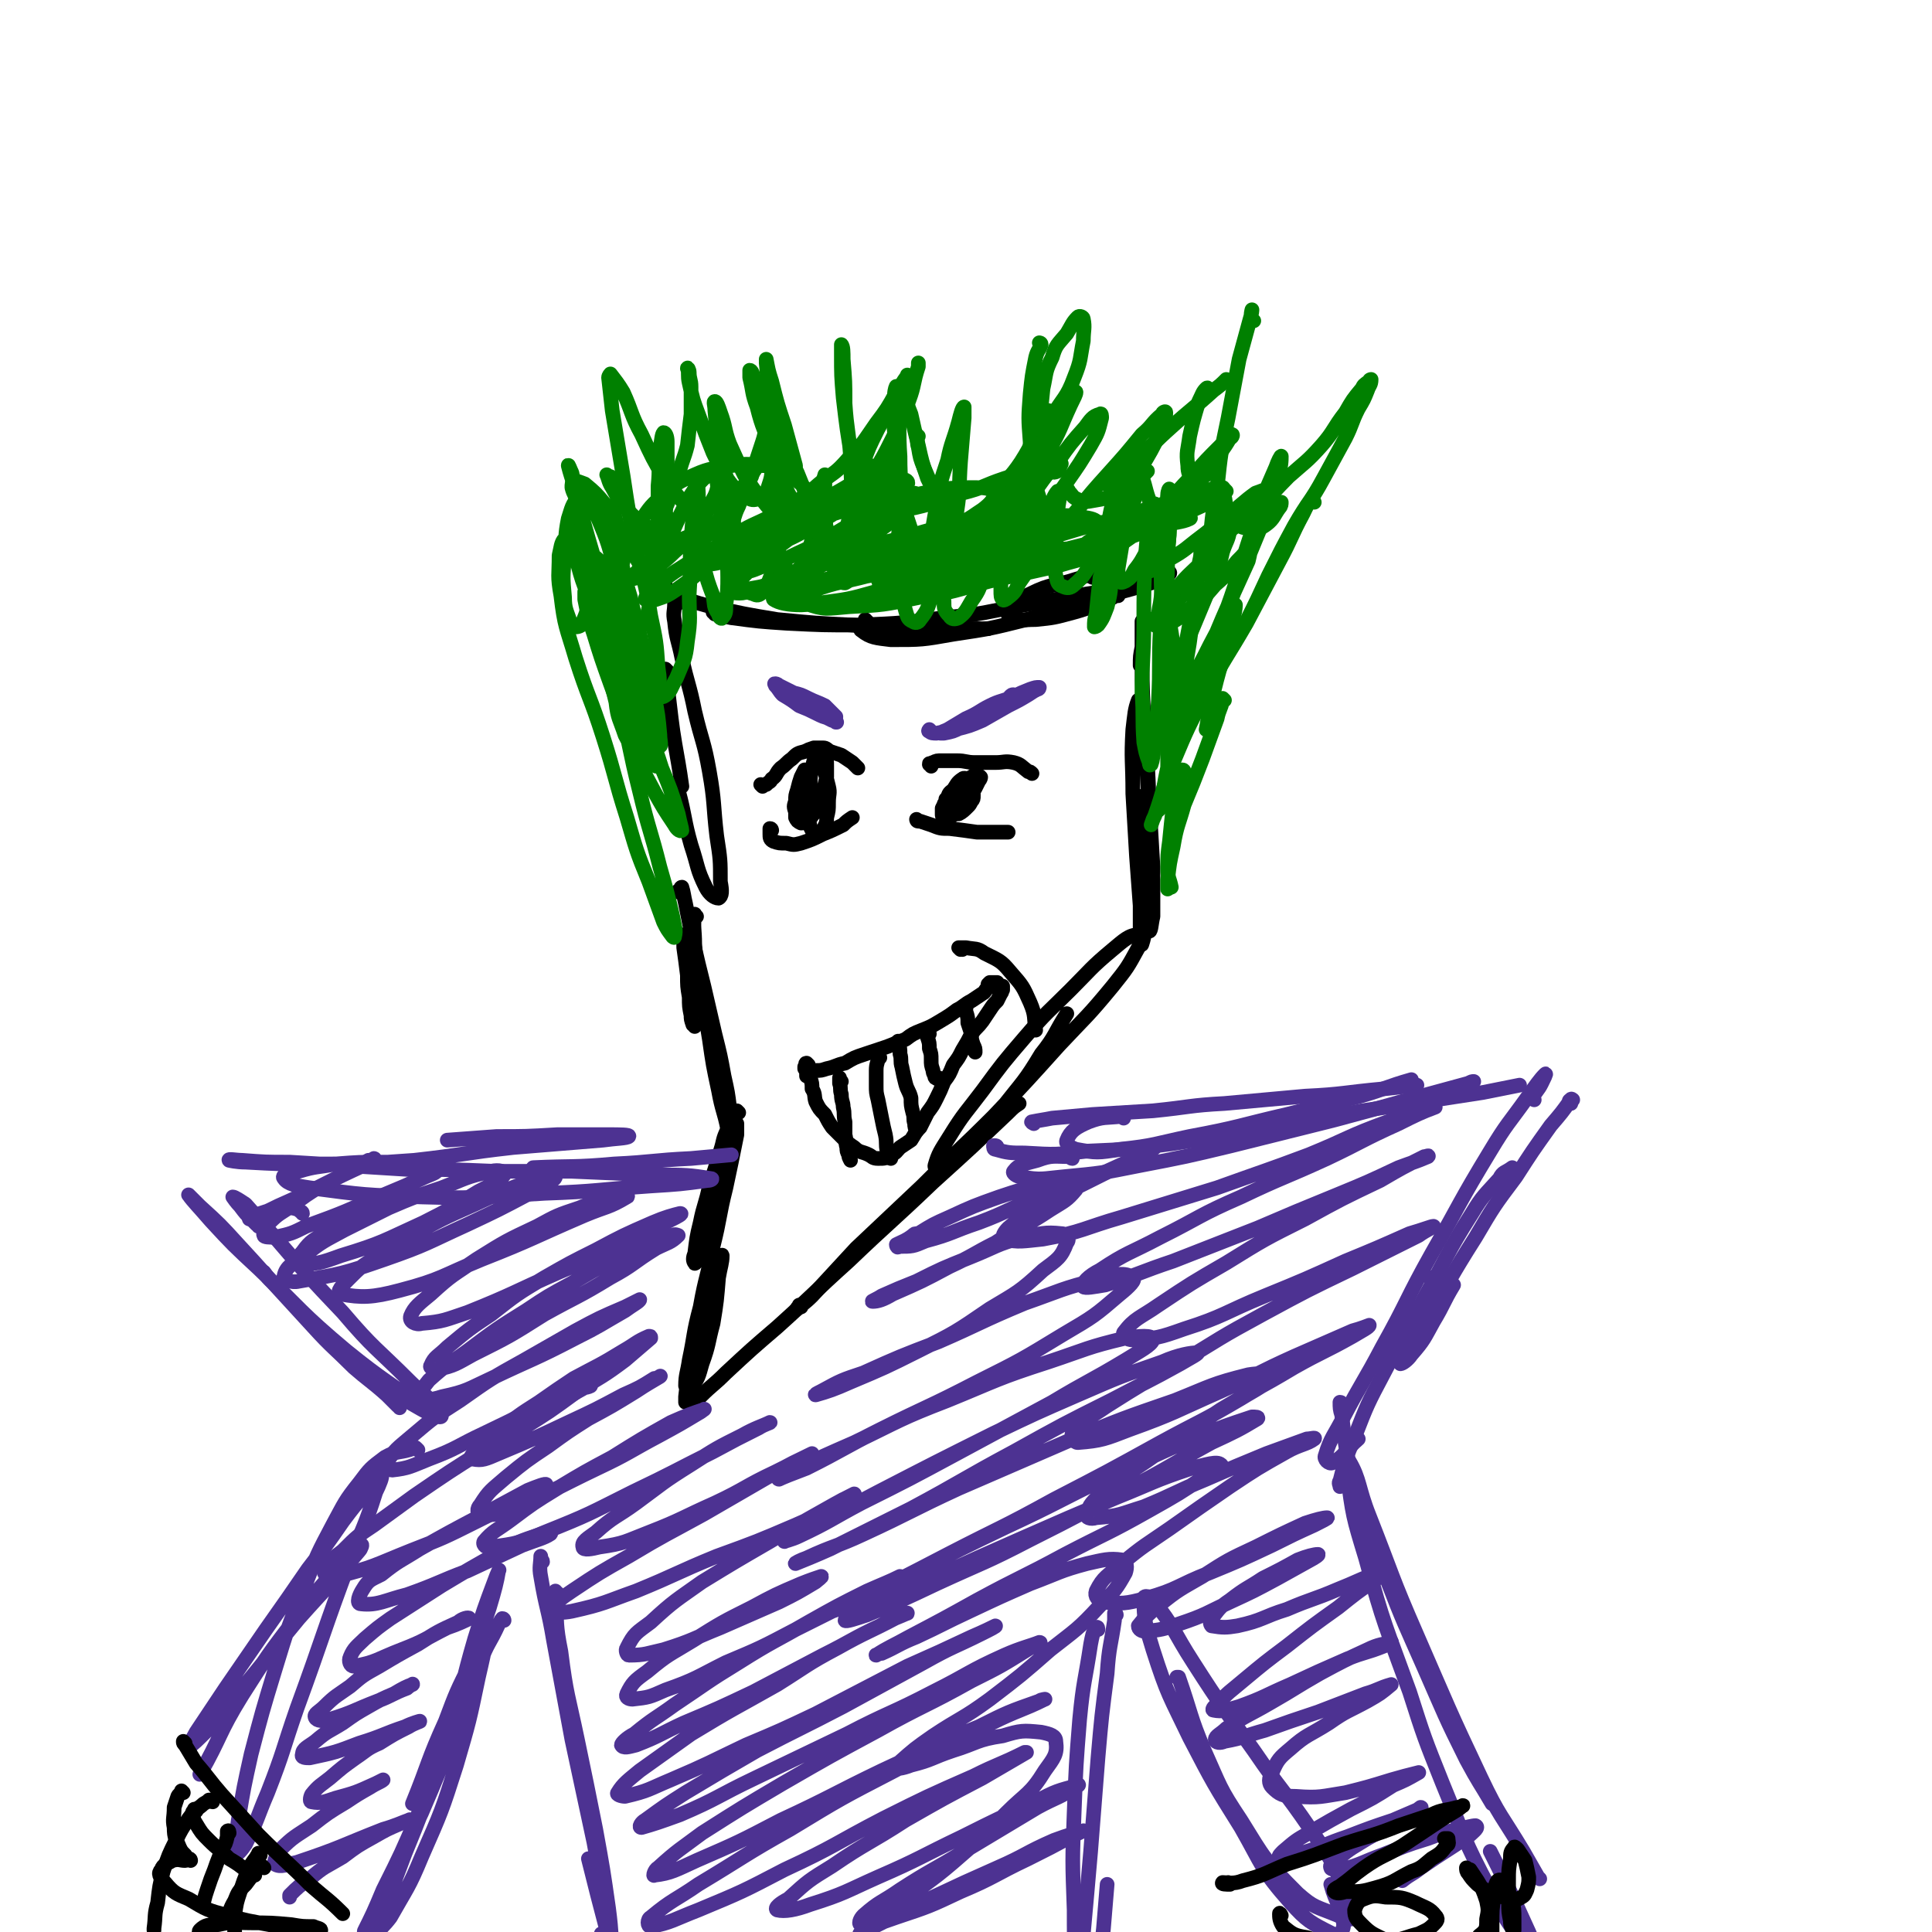 <svg viewBox='0 0 1054 1054' version='1.1' xmlns='http://www.w3.org/2000/svg' xmlns:xlink='http://www.w3.org/1999/xlink'><g fill='none' stroke='rgb(0,0,0)' stroke-width='8' stroke-linecap='round' stroke-linejoin='round'><path d='M379,560c0,0 0,-1 -1,-1 0,0 0,0 0,0 -1,-3 -1,-3 -1,-5 -1,-5 -1,-5 -1,-10 -1,-6 -1,-6 -1,-12 -1,-8 -1,-8 -2,-15 0,-3 0,-3 -1,-7 0,0 0,0 0,0 '/><path d='M371,487c0,0 -1,-1 -1,-1 0,0 1,1 1,1 0,-1 0,-3 1,-3 1,3 1,5 2,9 2,10 2,10 4,20 3,13 3,13 6,25 3,13 3,13 6,26 3,12 3,12 5,23 2,9 2,9 3,17 1,2 1,2 1,3 '/><path d='M380,500c-1,0 -1,-2 -1,-1 -1,7 0,8 0,16 1,13 1,13 3,26 2,13 3,13 5,26 2,14 2,14 5,28 2,11 3,11 5,21 1,3 1,3 2,6 '/><path d='M403,607c0,0 -1,-1 -1,-1 -1,0 0,1 0,1 -2,4 -3,4 -5,9 -3,6 -2,6 -4,12 -3,10 -3,10 -6,19 -2,10 -3,10 -5,20 -2,8 -2,9 -3,17 -1,2 -1,4 0,5 0,1 1,-1 2,-2 3,-7 3,-7 5,-15 3,-11 3,-11 6,-21 3,-12 3,-12 5,-23 2,-6 2,-6 4,-13 1,-1 1,-2 1,-2 0,2 0,3 0,6 -3,15 -3,15 -6,29 -4,16 -3,16 -7,32 -3,17 -4,16 -7,33 -4,15 -3,15 -6,29 -1,7 -2,8 -2,14 0,1 2,2 3,1 4,-5 4,-6 6,-13 4,-11 3,-11 6,-22 2,-12 2,-13 3,-25 1,-6 2,-8 2,-12 0,-1 -1,1 -1,3 -3,7 -3,7 -6,14 -3,10 -4,10 -6,21 -3,10 -2,10 -4,21 -2,9 -2,9 -3,18 0,1 0,1 0,3 '/><path d='M378,769c0,0 0,0 -1,-1 0,0 0,0 0,0 2,-3 2,-3 5,-6 7,-7 7,-6 14,-13 14,-13 14,-13 28,-25 20,-18 19,-18 39,-36 23,-22 23,-21 46,-43 21,-19 21,-19 41,-38 3,-3 3,-3 6,-5 '/><path d='M437,713c0,0 0,-1 -1,-1 0,1 -2,2 -1,2 2,-2 4,-3 8,-7 12,-13 12,-13 24,-26 18,-17 18,-17 36,-34 19,-19 20,-19 39,-38 18,-19 18,-19 36,-39 15,-16 15,-15 29,-32 8,-10 8,-10 14,-21 2,-3 3,-7 0,-7 -5,0 -8,3 -14,8 -12,10 -12,11 -23,22 -12,12 -13,12 -25,26 -12,14 -12,14 -23,29 -9,12 -10,12 -18,25 -5,8 -6,9 -8,16 0,2 3,4 4,3 8,-5 8,-7 14,-14 10,-10 10,-10 19,-21 11,-14 12,-14 21,-29 8,-10 7,-11 14,-22 '/><path d='M620,434c0,0 -1,-1 -1,-1 1,5 1,6 2,12 1,10 2,10 3,20 1,11 0,11 1,22 0,10 0,10 0,20 -1,4 -1,5 -2,8 0,1 -1,-1 -1,-2 0,-9 0,-9 0,-19 -1,-13 -1,-13 -2,-27 -1,-17 -1,-17 -2,-34 0,-18 -1,-18 0,-35 1,-8 1,-11 3,-16 1,-1 2,1 2,3 2,10 2,11 2,22 1,18 1,18 2,36 0,17 0,17 0,35 0,11 0,11 0,22 0,4 0,8 0,8 1,0 1,-4 2,-8 0,-14 0,-14 0,-27 -1,-17 -1,-17 -2,-34 -1,-24 -1,-24 -3,-47 -1,-21 -1,-21 -1,-42 0,-6 0,-12 0,-11 0,0 0,7 0,14 -1,5 -1,5 -1,10 '/><path d='M369,330c0,-1 -1,-1 -1,-1 0,0 0,0 0,0 0,5 -1,5 0,10 1,10 2,10 4,20 3,14 4,14 7,29 4,17 5,16 8,33 3,17 2,18 4,35 2,13 2,13 2,25 1,5 1,8 -1,9 -2,0 -5,-2 -7,-6 -5,-10 -4,-11 -8,-23 -4,-14 -3,-15 -7,-30 '/><path d='M364,366c0,0 -1,-1 -1,-1 0,0 0,0 0,0 1,8 1,9 2,17 2,17 2,17 5,34 1,6 1,6 2,13 '/><path d='M364,321c-1,0 -1,-1 -1,-1 -1,0 -1,0 -1,0 1,2 2,2 4,3 11,5 11,5 22,8 18,4 18,4 36,7 21,2 21,2 41,3 25,2 25,1 50,2 12,0 12,0 24,0 '/><path d='M390,335c0,-1 -1,-1 -1,-1 0,0 0,0 0,0 5,2 5,2 10,3 15,2 15,2 30,3 20,1 20,1 40,1 23,-1 23,-1 46,-4 22,-2 22,-3 44,-7 17,-3 17,-3 34,-6 7,-1 7,-1 14,-3 0,0 0,0 0,0 '/><path d='M473,339c0,0 0,0 -1,-1 0,0 1,1 1,1 -1,3 -5,4 -3,5 5,4 8,4 16,5 17,0 17,0 34,-3 20,-3 20,-3 40,-8 19,-5 19,-6 38,-11 15,-5 15,-4 30,-9 5,-2 8,-3 10,-5 1,-1 -2,-2 -5,-2 -1,-1 -1,0 -2,-1 '/><path d='M596,315c0,-1 0,-1 -1,-1 -4,0 -4,1 -8,2 -12,4 -13,2 -25,8 -6,3 -7,3 -11,8 -2,2 -1,4 0,5 6,2 7,1 14,1 10,-1 10,-1 21,-4 11,-3 10,-4 21,-8 1,-1 1,-1 3,-1 '/></g>
<g fill='none' stroke='rgb(0,128,0)' stroke-width='8' stroke-linecap='round' stroke-linejoin='round'><path d='M321,332c0,0 -1,0 -1,-1 0,-1 0,-2 0,-3 0,-3 -1,-5 -1,-5 0,-1 0,2 0,4 2,10 2,10 5,19 4,13 4,13 9,27 6,16 5,16 12,32 5,14 5,14 12,27 5,9 5,9 11,18 1,2 3,4 4,3 0,-1 -1,-4 -2,-9 -4,-13 -4,-13 -9,-25 -5,-16 -6,-16 -12,-31 -6,-18 -6,-18 -12,-35 -7,-19 -6,-19 -13,-37 -5,-13 -5,-13 -10,-26 -1,-2 -3,-5 -3,-3 0,4 1,8 3,16 4,17 5,16 11,33 6,18 6,19 13,37 6,16 6,16 14,32 3,7 3,7 6,13 '/><path d='M315,274c0,0 0,-1 -1,-1 0,0 1,1 1,1 -1,-4 -2,-4 -3,-8 0,-2 0,-3 1,-3 2,-1 3,0 6,1 6,5 6,5 11,11 6,9 5,10 11,19 5,8 5,9 10,17 3,4 4,4 7,8 2,2 3,3 4,3 0,0 0,-2 0,-4 -2,-7 -2,-7 -5,-13 -4,-9 -4,-9 -9,-17 -5,-9 -5,-9 -9,-17 -3,-5 -3,-6 -6,-11 -1,0 -2,-1 -2,-1 1,2 1,4 3,7 4,7 4,8 10,14 5,5 5,5 12,9 6,4 7,4 14,7 '/><path d='M380,302c-1,0 -1,-1 -1,-1 0,0 0,1 0,0 1,-1 1,-1 2,-3 4,-5 4,-5 8,-10 5,-7 5,-7 10,-15 7,-8 7,-8 13,-17 6,-9 6,-9 12,-18 1,-1 1,-1 2,-3 '/><path d='M395,292c0,0 -1,0 -1,-1 0,0 0,1 0,1 2,-1 2,-2 4,-4 3,-5 2,-6 5,-12 3,-8 3,-8 7,-16 3,-10 3,-10 6,-19 2,-6 1,-6 2,-12 '/><path d='M364,282c-1,-1 -1,-2 -1,-1 -1,0 0,0 -1,1 0,1 -1,2 -1,1 1,-3 1,-4 3,-8 3,-7 3,-7 6,-15 2,-9 3,-9 5,-17 1,-9 1,-9 2,-17 0,-7 0,-7 0,-15 0,-4 -1,-4 -1,-8 0,-1 -1,-3 -1,-2 1,2 0,4 1,8 2,9 2,9 5,17 4,11 4,11 8,21 4,8 4,9 9,16 4,5 4,5 9,8 3,2 4,2 7,1 3,-2 4,-3 5,-6 2,-6 2,-6 2,-12 0,-8 0,-8 -1,-15 -2,-9 -3,-9 -5,-17 -2,-8 -2,-8 -4,-15 0,-3 -1,-5 -2,-5 0,0 0,2 0,4 2,8 1,8 4,16 3,12 4,12 8,23 4,12 4,12 9,24 3,5 3,5 6,11 '/><path d='M433,274c0,0 -1,-1 -1,-1 0,0 -1,1 0,1 0,0 0,0 1,0 2,-1 3,-1 5,-3 5,-3 5,-4 10,-8 8,-6 8,-5 15,-13 8,-8 8,-9 15,-19 6,-8 6,-8 11,-17 3,-4 3,-5 6,-9 0,-1 0,0 0,1 -3,5 -4,5 -7,10 -4,9 -4,9 -9,18 -5,10 -5,10 -9,21 -3,7 -3,7 -6,15 -1,3 -3,6 -2,7 0,0 2,-2 4,-4 5,-7 5,-7 10,-14 6,-10 6,-10 11,-20 5,-10 5,-10 9,-21 3,-8 2,-9 5,-18 0,-1 0,-1 0,-2 '/><path d='M494,214c0,0 -1,-1 -1,-1 0,1 1,1 1,2 1,6 1,6 3,11 2,9 2,9 4,17 2,9 2,9 5,18 4,8 4,8 8,16 3,4 3,5 7,9 1,1 1,0 3,1 '/><path d='M501,238c0,0 -1,0 -1,-1 0,0 0,1 0,1 1,3 0,3 1,6 1,6 1,6 3,11 3,7 3,7 6,14 4,6 4,6 8,12 4,4 4,4 7,9 1,2 1,2 3,4 0,0 1,1 1,1 0,0 0,-1 0,-1 0,-1 -1,-1 0,-2 0,-2 0,-2 1,-3 3,-4 3,-4 6,-8 4,-6 4,-6 8,-12 6,-9 7,-8 13,-17 7,-11 6,-12 13,-24 1,-2 1,-2 2,-4 '/><path d='M544,275c-1,0 -1,-1 -1,-1 0,0 0,0 0,0 3,-5 3,-5 6,-9 6,-9 6,-8 12,-17 7,-10 7,-10 13,-21 6,-10 8,-10 12,-21 4,-10 3,-10 5,-20 0,-6 1,-7 0,-12 0,-1 -2,-2 -3,-1 -3,3 -3,4 -6,9 -5,6 -6,6 -8,13 -4,8 -3,8 -5,17 -1,10 -1,10 -2,19 0,9 -1,9 1,17 1,4 1,5 4,8 2,2 3,2 5,1 1,-1 1,-2 2,-4 '/><path d='M568,188c0,0 -1,-1 -1,-1 0,0 1,0 1,1 -1,3 -2,3 -3,7 -2,10 -2,10 -3,20 -1,13 -1,13 0,26 0,10 0,11 2,21 2,7 2,6 4,13 '/><path d='M583,268c0,0 0,-1 -1,-1 0,0 0,1 1,1 2,2 2,3 4,4 4,2 5,2 10,1 6,-1 6,-1 12,-4 8,-4 8,-5 15,-10 1,-1 1,-1 2,-2 '/><path d='M603,264c0,0 -1,-1 -1,-1 0,0 0,0 0,0 3,-1 3,-2 5,-3 7,-6 7,-5 14,-11 9,-7 9,-8 18,-16 11,-10 12,-10 23,-20 4,-3 4,-3 7,-6 '/><path d='M659,213c0,-1 0,-2 -1,-1 -2,2 -2,3 -4,7 -3,10 -3,10 -5,19 -1,8 -2,8 -1,16 0,4 1,6 3,7 4,1 5,-1 9,-3 1,-1 1,-1 2,-2 '/><path d='M684,175c-1,0 -1,-1 -1,-1 -1,-2 0,-5 0,-5 0,0 0,2 -1,5 -3,11 -3,11 -6,22 -3,16 -3,16 -6,32 -4,19 -4,19 -6,38 -3,17 -3,17 -4,35 -1,6 0,7 0,13 '/><path d='M669,268c0,0 -1,-1 -1,-1 0,1 0,2 0,4 1,4 0,5 2,9 1,3 2,4 5,6 3,2 3,2 7,2 5,0 5,1 9,-2 4,-3 4,-5 7,-9 1,-1 1,-2 1,-3 '/><path d='M675,279c0,0 0,-1 -1,-1 -1,2 -2,2 -3,5 -1,3 -2,5 -1,6 0,1 2,0 4,-2 6,-4 6,-5 12,-10 9,-8 9,-9 17,-17 9,-8 10,-8 18,-17 7,-8 6,-9 13,-18 4,-7 4,-7 9,-13 1,-2 1,-2 4,-4 0,-1 1,-1 1,-1 0,3 -1,3 -2,6 -2,5 -2,5 -5,10 -4,8 -3,8 -7,16 -6,11 -6,11 -12,22 -7,13 -8,12 -16,26 -7,13 -7,13 -14,27 -6,13 -6,13 -12,25 '/><path d='M717,274c-1,0 -1,-1 -1,-1 -3,2 -3,3 -5,7 -7,13 -6,13 -13,26 -9,17 -9,17 -18,34 -11,19 -12,19 -22,38 -10,19 -10,19 -18,38 -6,14 -5,15 -10,29 -1,2 -1,2 -2,5 '/><path d='M668,382c0,0 -1,-1 -1,-1 0,0 0,0 0,1 -1,5 -2,5 -3,10 -4,11 -4,11 -8,22 -5,13 -5,13 -10,25 -3,11 -4,11 -6,23 -2,9 -2,9 -3,18 0,2 0,2 0,5 '/><path d='M646,421c0,0 0,-1 -1,-1 -1,1 -1,2 -1,4 -2,8 -2,8 -4,16 -1,9 -1,9 -2,19 -1,7 -1,8 -1,15 0,5 1,5 2,10 '/><path d='M338,289c0,0 -1,-1 -1,-1 -1,-4 -1,-4 -2,-8 -1,-1 -1,-3 -1,-2 0,3 0,5 0,11 2,16 2,16 5,33 3,16 3,16 7,33 3,14 4,14 7,28 2,10 2,10 4,19 1,3 2,6 3,5 1,0 0,-3 0,-6 -1,-11 -1,-11 -3,-21 -2,-13 -3,-13 -6,-25 -3,-15 -4,-15 -7,-29 -4,-13 -3,-13 -7,-26 -1,-6 -2,-9 -3,-12 -1,-1 -1,2 -1,4 0,10 1,10 2,20 2,13 2,14 5,27 3,12 2,12 7,24 3,7 3,8 8,14 2,3 4,4 7,3 4,-2 4,-5 7,-10 4,-10 5,-10 6,-20 2,-13 1,-13 1,-26 1,-15 0,-15 1,-30 1,-12 1,-12 2,-24 0,-3 1,-6 1,-6 1,1 1,4 1,7 1,9 0,9 1,17 1,11 1,11 2,21 2,8 2,8 5,16 1,5 0,6 3,10 0,2 2,3 2,2 2,-2 2,-3 2,-7 1,-8 1,-8 1,-15 0,-10 -1,-10 -2,-19 0,-10 -1,-10 -2,-20 -1,-8 -1,-8 -1,-15 0,-1 -1,-3 -1,-2 0,3 0,4 1,9 1,10 1,10 2,19 2,9 2,9 5,19 3,6 2,7 6,13 2,3 2,4 6,5 2,1 3,1 5,-1 3,-4 3,-5 5,-10 2,-8 2,-8 3,-16 1,-9 1,-9 1,-18 1,-6 0,-6 0,-13 0,-1 0,-3 0,-2 0,3 -1,5 -1,10 0,7 -1,7 0,14 0,7 0,7 1,14 1,4 1,4 4,8 1,2 2,3 4,3 2,-1 2,-2 4,-4 3,-6 3,-6 5,-11 2,-8 2,-8 4,-15 2,-8 1,-8 3,-15 0,-5 0,-6 1,-9 0,0 0,1 0,2 0,6 0,6 0,12 0,9 0,9 1,17 1,8 1,8 3,15 1,6 1,6 3,11 1,1 2,2 4,2 2,-1 3,-2 4,-5 3,-7 2,-7 4,-14 2,-9 2,-9 3,-17 1,-9 1,-9 2,-17 1,-5 1,-5 1,-11 0,0 0,0 0,0 0,6 0,6 0,12 0,10 0,10 0,20 1,9 0,9 1,19 1,6 2,6 3,11 1,3 1,4 3,5 1,1 2,0 3,-1 2,-5 2,-5 3,-10 1,-9 1,-9 2,-17 1,-9 1,-9 1,-18 1,-6 1,-7 1,-12 0,-1 0,1 0,1 0,8 -1,8 -1,15 0,10 -1,10 -1,21 0,9 0,9 1,18 1,7 1,8 3,15 1,3 1,5 4,6 1,1 3,1 4,-1 4,-5 4,-6 6,-12 3,-8 3,-8 5,-17 2,-8 1,-8 3,-17 1,-7 1,-7 2,-13 1,-2 1,-5 1,-4 0,0 0,3 -1,6 -1,7 -1,7 -2,15 -1,8 -1,8 -1,17 -1,7 -1,8 0,15 0,4 0,5 3,8 1,2 3,2 5,1 4,-3 4,-4 7,-9 5,-7 4,-7 7,-15 3,-8 3,-8 6,-16 2,-6 2,-6 5,-13 1,-2 2,-4 2,-3 1,0 0,3 0,6 0,6 -1,6 -2,12 0,6 -1,6 -1,12 -1,6 -1,6 -1,11 0,3 0,4 1,5 0,1 2,0 3,-1 4,-3 4,-4 6,-8 5,-7 5,-7 8,-15 4,-8 3,-9 6,-17 3,-8 2,-8 5,-15 1,-2 2,-3 2,-3 1,0 1,2 1,4 -1,6 -1,6 -1,12 0,8 -1,8 -1,16 0,7 -1,8 0,14 1,4 1,5 4,6 2,1 4,1 6,-1 6,-5 5,-6 10,-12 5,-8 4,-8 9,-16 4,-8 3,-8 8,-16 3,-6 3,-6 6,-12 1,-2 2,-3 2,-3 1,2 0,4 -1,7 -1,7 -2,7 -4,14 -2,8 -2,8 -4,17 -1,6 -1,6 -2,12 0,4 -1,4 1,7 0,1 1,1 3,0 3,-2 3,-2 5,-6 4,-5 4,-6 7,-11 3,-7 2,-7 6,-13 2,-4 2,-4 5,-8 0,-1 1,-3 1,-2 0,2 0,4 0,8 0,7 0,7 -1,14 -1,8 -1,8 -2,15 -1,8 -1,8 -2,15 -1,5 -1,5 -1,9 0,1 1,3 2,2 2,-2 3,-3 5,-7 5,-7 5,-7 10,-14 4,-8 4,-8 9,-16 4,-6 3,-7 8,-13 1,-3 2,-5 4,-5 1,0 1,2 1,4 -1,6 -2,6 -4,12 -2,9 -3,9 -6,17 -5,12 -5,12 -10,24 -5,12 -6,12 -10,25 -3,9 -3,9 -5,18 0,3 0,5 1,6 3,0 5,-2 8,-5 6,-7 6,-8 11,-16 5,-9 5,-9 9,-18 4,-8 3,-9 7,-17 1,-3 1,-6 2,-5 0,0 0,3 -1,6 -1,9 -2,9 -4,18 -4,12 -4,12 -7,24 -3,10 -2,10 -4,20 '/></g>
<g fill='none' stroke='rgb(77,50,146)' stroke-width='8' stroke-linecap='round' stroke-linejoin='round'><path d='M564,613c0,0 -2,-1 -1,-1 5,-1 6,-1 11,-2 11,-1 11,-1 22,-2 17,-1 17,-1 33,-2 20,-2 20,-3 39,-4 22,-2 22,-2 44,-4 21,-1 21,-2 43,-4 9,-1 9,-1 18,-2 '/><path d='M544,626c0,-1 -1,-1 -1,-1 0,0 -1,0 -1,0 0,1 0,2 1,2 7,2 8,2 16,2 17,1 17,1 34,-1 23,-1 23,-1 46,-4 26,-4 26,-4 52,-9 26,-4 26,-4 52,-9 20,-3 20,-3 40,-6 13,-2 13,-2 26,-4 10,-2 10,-2 20,-4 '/><path d='M585,632c-1,0 -1,-1 -1,-1 -9,0 -10,-1 -18,2 -7,2 -10,2 -13,6 -1,1 2,3 4,3 11,2 12,1 23,0 21,-2 21,-2 41,-6 26,-5 26,-5 51,-11 28,-7 28,-7 56,-14 26,-7 26,-7 51,-14 11,-3 11,-3 22,-6 2,-1 2,-1 3,-1 '/><path d='M613,610c0,0 0,-1 -1,-1 -9,1 -10,0 -18,3 -7,3 -10,5 -12,10 -1,2 2,4 5,5 11,2 12,2 24,0 19,-2 19,-3 38,-7 27,-5 27,-6 53,-12 20,-5 20,-5 40,-10 14,-4 14,-5 28,-9 '/><path d='M292,638c0,0 -2,-1 -1,-1 21,-1 22,0 44,-2 21,-1 21,-2 42,-3 11,-1 11,-1 22,-2 '/><path d='M231,634c0,0 -1,-1 -1,-1 0,0 1,1 1,1 -11,0 -11,0 -22,0 -13,0 -13,0 -26,1 -10,2 -10,1 -20,4 -5,1 -10,2 -8,4 2,3 7,4 14,5 30,4 30,4 61,5 33,1 33,0 67,-2 29,-1 29,-2 58,-4 16,-1 16,-1 31,-3 2,0 3,-1 2,-1 -12,-2 -14,-2 -29,-2 -24,-1 -24,-1 -47,-2 -21,0 -21,0 -42,0 -24,-1 -24,-1 -47,-1 -16,-1 -16,-1 -32,-2 -16,-1 -16,-1 -33,-2 -13,0 -13,0 -26,-1 -3,0 -8,-1 -7,0 0,0 4,1 9,1 18,1 18,1 35,1 29,0 29,0 57,-2 27,-3 27,-4 54,-7 24,-2 24,-2 49,-4 7,-1 13,-1 14,-2 1,-1 -5,-1 -11,-1 -14,0 -14,0 -28,0 -17,1 -17,1 -33,1 -14,1 -14,1 -27,2 '/><path d='M781,698c0,0 -1,-1 -1,-1 0,0 0,0 0,0 1,0 1,0 2,0 '/><path d='M857,602c0,0 -1,0 -1,-1 0,-1 1,-1 2,-1 0,0 -1,-1 -1,0 -5,7 -5,7 -11,14 -10,14 -10,14 -19,28 -12,16 -12,16 -22,33 -14,22 -13,22 -26,43 -6,10 -6,10 -11,20 -2,3 -4,5 -4,6 1,0 4,-2 6,-5 7,-8 7,-9 12,-18 6,-10 5,-10 11,-20 '/><path d='M837,600c0,0 -1,-1 -1,-1 2,-4 3,-4 5,-8 1,-2 3,-6 2,-5 -3,3 -5,6 -10,13 -10,14 -11,14 -20,29 -17,28 -16,28 -32,56 -14,25 -13,26 -27,51 -10,19 -11,19 -21,38 -5,10 -7,11 -10,21 -1,2 2,5 4,4 7,-4 7,-7 14,-13 '/><path d='M826,638c-1,0 -1,-1 -1,-1 0,0 0,0 0,0 -4,3 -5,2 -7,6 -8,9 -9,9 -15,19 -14,22 -13,23 -26,46 -11,20 -11,20 -22,41 -9,17 -9,17 -16,35 -5,12 -5,12 -8,24 -1,1 0,2 0,3 '/><path d='M732,766c0,0 0,-1 -1,-1 0,3 0,4 1,7 2,17 2,18 6,35 8,27 8,27 18,53 10,26 10,25 21,50 11,25 11,26 23,50 7,13 7,12 14,24 '/><path d='M840,1025c0,0 -1,-1 -1,-1 -4,-7 -4,-7 -8,-14 -12,-20 -13,-19 -23,-40 -18,-38 -18,-39 -35,-78 -14,-32 -13,-32 -26,-65 -6,-15 -5,-20 -11,-30 -1,-2 -2,3 -1,7 3,23 3,23 10,46 10,37 11,37 24,73 8,25 8,25 18,50 12,29 11,30 26,58 9,18 10,18 22,35 3,5 8,10 8,8 0,-4 -5,-10 -9,-20 -10,-22 -10,-22 -21,-44 '/><path d='M141,669c0,-1 0,-1 -1,-1 -1,-1 -1,-1 -2,-2 -4,-4 -4,-4 -7,-8 -2,-2 -4,-5 -4,-5 1,0 4,2 7,4 8,9 8,9 16,18 18,21 18,21 37,41 17,20 18,19 37,38 7,7 8,6 14,14 2,2 4,5 2,5 -5,-1 -8,-3 -15,-7 -10,-6 -9,-7 -19,-14 -10,-8 -11,-8 -21,-17 -14,-12 -14,-12 -27,-26 -14,-14 -14,-15 -28,-30 -10,-11 -10,-11 -21,-21 -3,-3 -7,-7 -6,-6 2,3 6,7 12,14 12,13 12,13 26,26 24,23 23,24 48,45 21,17 22,16 43,32 '/><path d='M218,768c0,0 0,-1 -1,-1 -3,-3 -3,-3 -6,-6 -9,-8 -10,-8 -18,-15 -11,-11 -12,-11 -22,-22 -11,-12 -11,-12 -22,-24 -3,-3 -3,-3 -5,-6 '/><path d='M228,791c-1,-1 -1,-1 -1,-1 -1,-1 -1,0 -1,0 -8,3 -9,1 -16,5 -8,6 -8,6 -14,14 -8,10 -8,11 -14,22 -9,17 -9,17 -16,35 -9,22 -9,22 -16,45 -7,23 -7,23 -13,46 -4,18 -4,18 -7,36 -1,9 -3,13 -2,18 1,2 4,-2 6,-5 7,-14 6,-14 12,-28 9,-23 8,-23 16,-46 15,-41 14,-41 29,-81 7,-18 8,-18 14,-37 2,-4 4,-9 3,-9 -1,0 -4,4 -8,9 -7,8 -7,8 -13,16 -9,13 -9,13 -19,26 -11,16 -11,16 -23,33 -11,16 -11,16 -22,32 -8,12 -8,12 -16,24 -2,4 -5,8 -4,8 2,-1 5,-4 10,-9 10,-12 10,-12 20,-24 15,-18 15,-19 30,-37 16,-18 17,-18 33,-37 1,-1 2,-4 1,-3 -4,2 -5,4 -10,9 -13,15 -13,14 -25,30 -16,21 -16,21 -30,43 -13,21 -11,22 -23,43 '/><path d='M275,884c0,0 0,-1 -1,-1 -1,1 -1,2 -2,3 -5,11 -6,10 -10,21 -8,20 -7,20 -15,40 -8,21 -8,21 -17,42 -9,19 -9,19 -18,38 -6,12 -6,12 -12,24 0,1 -2,4 -1,2 4,-8 5,-10 10,-22 10,-20 10,-20 19,-41 9,-23 9,-23 17,-47 8,-24 7,-25 14,-49 5,-16 5,-16 11,-32 1,-3 3,-7 2,-5 -1,6 -2,10 -5,20 -7,21 -7,21 -14,41 -8,24 -7,24 -15,48 -8,23 -8,23 -17,45 -6,16 -6,16 -12,32 -2,5 -5,10 -4,11 1,0 5,-4 8,-8 9,-16 10,-16 17,-33 11,-25 11,-25 19,-50 7,-24 7,-24 12,-48 2,-9 4,-16 3,-18 -1,-1 -4,5 -7,10 -8,16 -8,16 -14,32 -10,22 -9,23 -18,45 '/><path d='M643,916c0,0 0,-1 -1,-1 0,0 1,0 1,0 7,20 6,21 14,40 9,20 8,20 20,38 13,21 13,22 31,40 9,8 10,7 22,12 4,2 7,3 8,1 1,-5 -1,-8 -4,-14 -8,-18 -8,-18 -19,-34 -15,-22 -16,-21 -31,-43 -17,-24 -17,-23 -33,-48 -11,-17 -10,-19 -22,-34 -1,-2 -5,-3 -5,-1 0,12 1,15 5,28 8,25 9,25 20,48 13,25 13,25 28,49 12,21 11,23 27,41 9,10 11,11 23,17 3,1 6,-1 6,-5 -1,-10 -4,-11 -7,-22 '/><path d='M304,869c-1,0 -1,-1 -1,-1 -1,1 0,2 0,3 1,15 0,15 3,30 3,24 4,24 9,48 5,24 5,24 10,49 4,22 4,22 7,43 2,15 1,15 3,30 0,5 0,11 0,10 -1,-1 -2,-7 -4,-14 -1,-6 -1,-6 -3,-12 '/><path d='M296,852c0,-1 -1,-1 -1,-1 0,-1 0,-2 0,-2 0,4 -1,6 0,11 3,18 4,17 7,35 5,27 5,27 10,54 6,28 6,28 12,56 4,22 4,22 8,44 1,6 1,11 1,13 0,0 -1,-5 -2,-9 -5,-19 -5,-19 -10,-39 '/><path d='M599,889c0,0 0,-2 -1,-1 -2,3 -2,4 -3,9 -3,20 -4,20 -6,41 -2,25 -2,25 -3,51 -1,26 -1,26 0,53 0,25 0,25 4,50 1,5 2,9 4,9 2,0 2,-5 3,-11 3,-19 3,-19 5,-38 1,-12 1,-12 2,-24 '/><path d='M609,881c0,0 0,-1 -1,-1 0,1 0,2 0,4 -2,14 -3,14 -4,29 -3,23 -3,23 -5,46 -2,26 -2,26 -4,51 -2,23 -2,23 -4,45 -1,15 -1,15 -3,29 0,3 0,3 0,5 '/><path d='M165,662c0,-1 -1,-1 -1,-1 0,0 0,0 0,0 0,0 -1,-1 -1,-1 -3,-1 -3,-1 -5,-1 -3,0 -3,0 -6,0 -3,1 -3,1 -7,2 -3,1 -3,1 -6,2 -2,1 -2,1 -3,2 0,0 0,0 0,0 3,-1 3,-1 7,-3 7,-3 6,-3 13,-6 9,-4 9,-4 17,-8 14,-7 14,-7 27,-13 2,-1 4,-2 4,-3 1,0 -1,1 -3,1 -5,3 -5,3 -10,6 -8,4 -8,4 -16,8 -8,5 -8,5 -16,11 -6,4 -7,4 -12,9 -2,3 -4,5 -3,7 0,1 3,1 6,1 9,-2 9,-2 17,-6 22,-8 21,-8 42,-17 12,-5 12,-5 23,-10 3,-1 7,-3 6,-3 0,1 -4,2 -8,4 -9,4 -9,4 -18,8 -8,4 -8,4 -16,9 -9,6 -9,5 -18,12 -7,5 -8,4 -13,11 -2,2 -3,5 -1,6 8,1 11,0 22,-4 23,-7 23,-8 45,-18 16,-8 15,-8 30,-17 8,-4 12,-6 14,-9 1,-2 -3,-3 -7,-2 -14,3 -14,4 -27,9 -15,5 -15,5 -29,11 -12,6 -12,6 -24,12 -11,6 -12,6 -22,14 -6,4 -10,6 -11,11 -1,2 4,4 8,3 23,-4 24,-4 47,-12 23,-8 23,-9 45,-19 17,-8 17,-8 34,-17 7,-4 14,-7 14,-9 0,-1 -7,0 -13,2 -16,6 -16,6 -31,13 -18,8 -18,8 -36,18 -9,5 -9,5 -18,11 -8,5 -8,5 -15,12 -3,3 -7,7 -4,8 11,2 17,2 32,-2 23,-6 23,-8 45,-17 28,-11 28,-12 56,-24 12,-5 13,-4 23,-10 1,0 0,-2 -1,-2 -12,3 -13,3 -25,8 -12,4 -12,4 -23,10 -17,8 -17,8 -33,18 -13,9 -13,8 -25,19 -6,5 -9,7 -11,12 -1,3 3,5 6,4 12,-1 13,-2 25,-6 25,-10 25,-11 50,-22 19,-8 19,-8 38,-18 12,-5 12,-5 24,-11 2,-1 6,-3 4,-3 -4,1 -8,2 -15,5 -16,7 -16,7 -31,15 -14,7 -14,7 -28,15 -15,9 -15,9 -29,20 -12,8 -12,8 -24,18 -5,5 -7,5 -9,10 -1,1 2,3 4,2 9,-2 10,-3 19,-8 20,-10 20,-10 39,-22 18,-10 18,-9 36,-20 13,-7 12,-8 25,-16 6,-3 8,-3 12,-7 0,0 -2,-1 -3,0 -10,3 -10,4 -20,8 -18,8 -18,8 -35,18 -13,7 -13,7 -25,15 -16,10 -16,10 -32,22 -11,8 -11,7 -21,16 -3,4 -6,7 -5,9 2,2 6,2 12,0 14,-3 14,-4 27,-10 23,-11 23,-10 46,-22 14,-7 13,-7 27,-15 4,-3 8,-5 8,-6 0,0 -4,2 -8,4 -14,6 -14,6 -27,13 -14,8 -14,8 -28,16 -18,10 -18,10 -35,22 -14,9 -14,9 -27,20 -7,6 -9,7 -13,14 -1,2 1,4 3,4 9,-1 10,-2 20,-6 16,-6 15,-7 30,-14 21,-10 20,-10 41,-20 8,-3 11,-4 17,-6 1,0 -2,1 -3,1 -9,5 -9,5 -18,10 -18,12 -18,12 -37,24 -19,12 -19,12 -38,25 -11,8 -11,8 -22,16 -9,6 -9,6 -17,14 -6,5 -10,6 -10,11 -1,2 3,4 7,3 20,-5 20,-6 40,-14 18,-7 18,-7 36,-16 14,-7 14,-7 28,-14 5,-3 10,-5 10,-6 0,-1 -5,1 -10,3 -13,7 -13,7 -26,14 -17,9 -17,9 -33,18 -11,7 -11,6 -21,14 -6,3 -7,3 -10,8 -2,3 -4,8 -1,8 9,1 13,-2 25,-5 17,-6 17,-7 33,-13 15,-7 15,-7 30,-14 8,-3 12,-4 15,-6 2,-1 -3,-1 -5,0 -12,4 -12,4 -23,10 -16,9 -16,9 -31,18 -14,9 -14,9 -28,18 -7,5 -7,5 -14,11 -4,4 -6,5 -8,10 -1,2 0,5 2,5 12,-2 13,-4 26,-9 13,-5 13,-6 25,-12 6,-2 10,-4 12,-5 0,-1 -4,0 -6,2 -11,5 -11,5 -22,12 -11,6 -11,6 -21,12 -9,5 -9,5 -16,11 -7,5 -8,5 -14,11 -3,3 -6,4 -5,6 1,2 4,2 8,1 13,-4 13,-5 26,-10 8,-3 8,-4 16,-7 1,-1 4,-3 3,-2 -3,1 -5,2 -10,5 -7,3 -7,3 -14,7 -7,4 -7,4 -14,9 -8,5 -8,4 -15,10 -4,3 -7,4 -7,7 -1,2 2,2 4,2 14,-3 14,-3 27,-8 13,-4 13,-5 25,-9 4,-2 8,-3 8,-3 1,0 -3,1 -6,3 -8,4 -8,4 -16,9 -7,3 -7,4 -13,8 -7,5 -7,5 -14,11 -5,4 -6,4 -10,9 -1,2 -1,4 0,4 5,1 7,0 13,-2 11,-3 11,-3 22,-8 2,-1 4,-2 4,-2 -1,1 -4,2 -7,4 -7,4 -7,4 -13,8 -10,6 -10,6 -19,13 -9,6 -10,6 -17,13 -2,3 -4,7 -3,8 3,2 7,0 12,-1 24,-8 24,-9 47,-18 7,-2 11,-4 14,-5 2,-1 -2,1 -5,2 -7,3 -7,3 -14,7 -9,5 -9,5 -17,11 -10,6 -10,5 -18,12 -6,4 -6,4 -11,9 0,0 0,0 0,1 '/><path d='M268,786c-1,0 -1,-1 -1,-1 -1,0 -1,0 -2,1 -1,1 -3,1 -3,2 1,1 4,2 6,1 8,-3 8,-4 16,-9 16,-10 16,-10 31,-21 13,-8 14,-8 26,-17 7,-6 7,-6 14,-12 0,-1 0,-1 -1,-1 -7,3 -7,4 -14,8 -13,8 -14,8 -27,15 -9,6 -9,6 -19,13 -11,7 -11,7 -22,16 -7,5 -7,5 -13,11 -2,2 -3,4 -1,4 5,1 7,0 14,-3 19,-8 19,-8 38,-17 15,-7 15,-7 30,-15 9,-4 9,-4 17,-9 2,0 4,-2 3,-1 -5,3 -7,4 -13,8 -13,8 -13,8 -26,15 -11,7 -11,7 -22,15 -12,8 -12,8 -23,17 -8,7 -9,7 -14,15 -2,2 -2,5 1,5 6,1 9,0 17,-3 23,-10 23,-11 46,-22 17,-8 17,-9 34,-18 11,-6 11,-6 21,-12 2,-1 4,-3 3,-2 -6,2 -9,3 -18,7 -16,9 -16,9 -32,19 -15,8 -15,8 -30,17 -13,8 -13,8 -25,17 -8,6 -10,6 -15,12 -1,2 2,4 4,3 14,-2 15,-2 29,-8 25,-10 24,-10 48,-22 23,-11 22,-11 44,-22 13,-7 13,-7 25,-13 3,-2 7,-3 6,-3 -4,2 -8,3 -15,7 -14,7 -14,7 -28,16 -16,10 -15,10 -30,21 -11,8 -12,7 -22,16 -4,3 -8,5 -7,8 0,2 5,1 9,0 14,-2 14,-3 27,-8 18,-7 18,-8 36,-16 17,-8 16,-9 33,-17 10,-5 10,-5 20,-10 0,0 0,0 0,0 -10,5 -11,5 -21,11 -19,11 -19,11 -38,22 -20,11 -21,11 -41,23 -16,9 -16,9 -31,19 -6,4 -10,7 -10,10 0,2 5,2 10,1 18,-4 18,-5 35,-11 22,-9 22,-10 44,-19 22,-8 22,-8 43,-17 14,-6 13,-7 26,-14 3,-1 7,-3 6,-3 -4,2 -8,4 -15,8 -16,9 -16,9 -31,18 -19,11 -19,11 -37,22 -14,10 -15,10 -28,22 -8,6 -9,6 -13,14 -1,1 0,4 1,4 9,0 10,-1 19,-3 16,-5 16,-6 31,-12 16,-7 16,-7 32,-14 10,-5 10,-5 20,-11 1,-1 4,-3 3,-3 -3,1 -6,2 -11,4 -14,6 -14,6 -27,13 -16,8 -16,8 -32,18 -13,8 -13,7 -25,17 -7,5 -8,6 -11,12 -1,2 1,3 3,3 9,-1 9,-1 18,-5 17,-6 17,-7 33,-15 19,-8 19,-8 38,-18 16,-8 16,-8 32,-16 11,-6 11,-6 22,-11 1,-1 4,-2 3,-2 -6,3 -9,4 -18,8 -16,8 -16,8 -32,17 -19,11 -19,10 -38,22 -18,11 -17,11 -35,23 -11,8 -11,7 -22,16 -4,2 -7,5 -7,6 1,2 4,1 8,0 13,-5 13,-6 26,-12 19,-8 19,-8 38,-17 19,-10 19,-10 38,-20 16,-8 16,-9 31,-16 7,-4 11,-5 15,-7 1,0 -3,1 -5,2 -17,9 -17,8 -33,17 -17,9 -17,10 -33,20 -23,13 -24,13 -47,27 -14,10 -14,10 -28,20 -6,5 -9,7 -12,12 -1,1 2,2 4,2 13,-3 13,-4 25,-9 21,-9 20,-9 41,-19 19,-8 19,-8 38,-17 25,-13 25,-13 50,-26 18,-8 18,-8 35,-16 7,-3 11,-5 13,-6 1,0 -3,2 -7,4 -16,8 -16,7 -32,16 -22,12 -22,12 -44,24 -23,12 -24,12 -47,24 -19,11 -19,11 -39,23 -11,7 -11,7 -22,15 -2,1 -4,4 -2,4 7,-2 10,-3 21,-7 21,-9 20,-10 41,-20 25,-12 25,-12 50,-24 23,-12 24,-11 47,-23 20,-10 19,-11 39,-20 9,-4 14,-5 19,-7 2,0 -2,2 -5,3 -16,10 -16,10 -32,18 -25,14 -26,13 -51,27 -26,14 -26,14 -52,29 -22,13 -22,13 -44,27 -12,9 -13,9 -24,19 -2,1 -3,5 -2,4 9,-1 12,-3 23,-8 23,-10 23,-10 46,-22 28,-13 28,-14 55,-27 26,-12 26,-13 53,-24 16,-8 16,-8 33,-14 1,-1 4,-1 3,-1 -12,6 -15,6 -29,13 -27,13 -27,12 -53,26 -29,15 -29,15 -57,32 -25,14 -25,15 -50,30 -13,9 -14,8 -26,18 -2,1 -2,5 0,5 11,-2 13,-4 26,-9 24,-10 24,-10 47,-22 28,-13 27,-14 54,-28 24,-12 24,-12 49,-23 14,-7 14,-6 28,-13 0,0 1,0 1,0 -12,7 -12,7 -24,14 -21,11 -21,11 -42,23 -20,13 -21,12 -40,25 -13,8 -13,8 -24,18 -4,2 -8,5 -6,6 4,1 10,0 18,-3 19,-6 19,-7 37,-15 23,-10 23,-11 46,-22 20,-10 20,-10 40,-19 11,-6 12,-6 23,-9 0,-1 1,0 0,0 -10,7 -11,6 -22,12 -20,12 -20,12 -40,24 -18,11 -18,10 -35,21 -10,7 -11,6 -20,14 -2,2 -3,5 -1,5 7,1 10,-1 19,-4 18,-6 18,-6 35,-14 19,-8 18,-9 37,-18 12,-6 12,-6 25,-13 3,-1 6,-3 5,-2 -4,1 -8,2 -16,5 -16,7 -15,8 -31,15 -18,8 -18,8 -35,16 -14,7 -14,7 -28,14 -6,3 -8,4 -12,6 0,0 2,-1 3,-2 9,-7 9,-7 19,-14 14,-12 15,-11 29,-23 15,-13 15,-13 29,-27 11,-11 13,-10 21,-23 5,-7 7,-9 6,-16 0,-3 -3,-4 -8,-5 -10,-1 -11,-1 -21,2 -14,2 -14,4 -27,8 -12,4 -11,5 -23,8 -5,2 -8,2 -11,2 -1,0 2,-2 4,-3 9,-8 9,-8 19,-15 15,-10 16,-9 31,-20 17,-13 17,-13 33,-27 14,-11 15,-11 27,-24 8,-8 9,-9 14,-18 1,-3 1,-6 -2,-7 -7,-1 -10,0 -19,2 -15,4 -15,5 -31,11 -16,7 -16,7 -33,15 -15,7 -14,7 -29,14 -10,4 -10,5 -19,9 -1,0 -4,1 -3,1 6,-4 9,-5 18,-10 19,-10 19,-10 37,-20 24,-13 24,-12 48,-25 23,-12 23,-11 46,-24 16,-9 16,-9 31,-19 5,-3 10,-5 8,-6 -2,-2 -8,0 -16,2 -21,7 -21,8 -41,16 -26,11 -26,11 -51,22 -25,11 -25,11 -49,22 -18,8 -18,8 -36,16 -6,3 -12,6 -12,7 0,1 6,-1 12,-3 19,-8 19,-8 38,-17 26,-12 26,-11 51,-24 28,-14 27,-14 54,-28 23,-12 23,-13 45,-25 13,-6 15,-7 25,-13 1,-1 -1,-1 -3,-1 -15,5 -15,5 -30,11 -24,10 -24,11 -49,22 -27,13 -27,14 -55,27 -25,12 -25,12 -50,25 -17,8 -17,8 -35,16 -5,2 -11,5 -10,5 0,0 6,-2 12,-5 26,-13 26,-13 51,-26 29,-15 29,-14 58,-30 29,-15 29,-15 58,-31 22,-12 22,-11 44,-24 8,-5 15,-8 16,-12 1,-2 -6,-2 -12,-1 -20,5 -20,6 -40,14 -29,10 -29,10 -58,22 -30,13 -30,13 -60,26 -26,12 -26,13 -52,25 -15,7 -16,6 -31,13 -3,1 -7,3 -6,3 5,-2 10,-4 19,-8 22,-11 22,-11 44,-22 28,-15 28,-16 56,-31 27,-15 27,-15 53,-28 19,-10 20,-10 38,-20 5,-3 11,-6 9,-6 -3,0 -10,1 -19,5 -23,8 -23,8 -46,18 -23,10 -23,10 -46,21 -32,16 -32,16 -63,32 -19,10 -19,10 -37,20 -7,3 -12,5 -14,7 -1,0 4,-1 8,-3 17,-8 17,-9 34,-18 26,-13 26,-13 52,-27 26,-14 26,-14 52,-28 20,-12 20,-11 40,-23 8,-5 14,-8 15,-11 0,-3 -8,-2 -15,-1 -21,5 -21,6 -42,13 -28,9 -28,10 -55,21 -26,10 -26,11 -51,23 -16,7 -16,7 -33,15 -4,2 -10,5 -8,5 2,-1 7,-3 15,-6 20,-10 20,-11 40,-21 26,-13 26,-12 53,-26 24,-12 24,-12 47,-26 17,-10 17,-10 31,-22 5,-4 9,-8 7,-9 -4,-3 -10,-2 -19,1 -20,5 -20,6 -40,13 -24,10 -24,11 -47,21 -21,8 -21,8 -41,17 -12,4 -12,4 -23,10 -2,1 -4,2 -3,2 7,-2 10,-3 19,-7 19,-8 19,-8 37,-17 20,-10 20,-10 39,-23 15,-9 16,-9 29,-21 8,-6 10,-7 13,-15 2,-2 0,-5 -3,-5 -9,-1 -11,0 -21,2 -15,4 -14,5 -29,11 -15,6 -15,6 -29,13 -10,4 -10,4 -19,8 -3,2 -6,3 -5,3 3,0 6,-1 11,-4 16,-7 16,-7 31,-15 13,-6 13,-7 25,-13 3,-2 3,-2 5,-3 13,-8 13,-7 25,-15 8,-5 9,-5 14,-11 1,-2 0,-3 -1,-4 -7,-1 -8,0 -16,1 -13,3 -13,3 -25,7 -14,5 -14,5 -27,11 -9,4 -9,4 -17,9 -2,0 -2,0 -3,1 -4,3 -5,3 -9,5 0,1 1,2 1,1 8,0 8,0 15,-3 15,-4 14,-5 29,-10 16,-6 15,-7 31,-13 15,-6 15,-5 30,-11 11,-5 11,-5 22,-10 6,-3 6,-3 12,-6 0,0 1,-1 1,-1 -7,4 -8,4 -15,8 -12,6 -12,6 -24,12 -12,6 -13,6 -25,13 -8,5 -9,5 -16,11 -2,2 -4,5 -2,6 7,2 11,1 21,0 22,-4 22,-6 43,-12 26,-8 26,-8 52,-16 25,-9 26,-9 50,-18 22,-9 21,-10 43,-18 11,-4 12,-4 23,-8 2,0 3,-1 3,0 -8,3 -10,4 -20,9 -20,9 -20,10 -39,19 -24,11 -24,10 -47,21 -23,10 -22,11 -44,22 -17,9 -18,8 -33,18 -6,3 -10,7 -9,9 1,1 6,0 12,-1 19,-6 19,-7 37,-13 23,-9 23,-9 46,-18 21,-9 21,-9 43,-18 17,-7 17,-7 34,-15 8,-3 9,-3 16,-6 1,-1 -1,0 -2,0 -12,6 -12,6 -24,13 -21,10 -21,10 -41,21 -22,11 -22,11 -43,24 -19,11 -19,11 -37,23 -10,7 -13,7 -19,15 -1,2 2,4 5,4 13,-1 14,-1 28,-6 22,-7 22,-9 44,-18 22,-9 22,-9 44,-19 17,-7 17,-7 35,-15 7,-2 12,-4 13,-4 1,0 -4,2 -8,5 -18,9 -18,9 -36,18 -25,12 -25,12 -49,25 -24,13 -23,13 -46,27 -20,11 -20,11 -39,23 -10,7 -13,7 -19,15 -1,2 1,5 3,5 13,-1 15,-2 28,-7 25,-9 25,-10 50,-21 20,-9 20,-10 40,-19 16,-7 16,-7 32,-14 4,-1 9,-3 9,-3 0,1 -4,3 -9,6 -16,9 -16,8 -32,17 -20,12 -20,11 -40,23 -18,12 -18,12 -36,25 -14,10 -15,9 -28,20 -6,5 -8,7 -9,12 -1,2 2,3 5,2 13,-1 13,-2 26,-6 17,-7 17,-8 34,-15 16,-7 16,-7 33,-14 11,-4 11,-4 22,-8 2,0 5,-1 4,0 -4,3 -8,3 -15,7 -16,9 -16,9 -31,19 -16,11 -16,11 -33,23 -13,9 -14,9 -26,19 -8,7 -10,7 -14,15 -1,3 1,5 4,6 10,1 12,1 23,-2 18,-5 17,-7 35,-14 17,-7 17,-7 34,-15 12,-6 12,-6 23,-11 4,-2 8,-4 7,-4 -2,0 -6,1 -12,3 -13,6 -13,6 -27,13 -15,7 -15,7 -29,16 -12,7 -13,7 -24,16 -6,5 -7,6 -11,11 0,2 2,3 4,3 9,-1 9,-1 18,-4 15,-5 15,-6 28,-12 13,-6 13,-6 26,-13 9,-5 9,-5 18,-10 2,-1 5,-3 4,-3 -2,0 -6,1 -11,3 -9,5 -9,5 -19,10 -9,6 -9,5 -18,12 -6,4 -6,5 -10,10 -1,1 -1,3 0,4 6,1 8,1 14,0 14,-3 14,-5 27,-9 14,-6 14,-5 28,-11 10,-4 9,-4 19,-8 3,-1 6,-2 7,-2 0,1 -3,3 -6,5 -10,7 -10,7 -20,15 -14,10 -14,10 -28,21 -12,9 -12,9 -24,19 -7,6 -8,6 -14,13 -2,1 -3,3 -2,3 5,1 7,0 14,-2 14,-5 14,-6 28,-12 15,-7 15,-7 31,-14 10,-4 10,-3 20,-7 2,-1 5,-3 4,-2 -4,1 -7,1 -13,4 -13,6 -13,6 -26,13 -14,8 -13,8 -27,16 -12,7 -12,6 -24,14 -3,3 -6,4 -6,6 0,2 3,2 5,1 11,-2 11,-3 22,-6 14,-5 14,-5 29,-10 13,-5 13,-5 26,-10 7,-2 7,-3 14,-5 0,0 0,0 0,0 -6,5 -6,5 -13,9 -11,6 -11,5 -21,12 -11,7 -12,6 -21,14 -6,5 -7,6 -10,13 -2,3 -2,6 0,8 4,4 6,5 13,5 13,1 14,0 27,-2 12,-3 12,-3 25,-7 7,-2 7,-2 15,-4 0,0 0,0 0,0 -7,4 -7,4 -14,7 -11,7 -11,7 -23,13 -11,6 -11,6 -23,13 -7,4 -7,4 -14,10 -1,1 -3,3 -2,3 4,0 6,0 12,-2 13,-4 13,-5 25,-9 13,-5 13,-5 25,-9 7,-3 7,-3 14,-6 1,0 2,-1 1,-1 -4,3 -5,4 -11,7 -9,5 -9,5 -18,10 -8,5 -9,5 -16,11 -2,2 -5,3 -4,5 0,1 3,1 6,1 11,-3 11,-4 22,-8 13,-5 12,-5 25,-9 8,-3 8,-3 16,-5 5,-1 8,-2 10,-2 2,1 -1,3 -3,5 -13,9 -14,9 -27,18 -5,4 -5,3 -10,7 '/></g>
<g fill='none' stroke='rgb(0,0,0)' stroke-width='8' stroke-linecap='round' stroke-linejoin='round'><path d='M441,581c0,0 -1,-1 -1,-1 -1,0 0,1 0,2 -1,0 -1,0 -1,0 0,1 0,1 0,1 1,0 1,0 2,0 2,1 2,1 4,1 3,0 3,0 6,-1 5,-1 5,-2 10,-3 5,-3 5,-3 11,-5 6,-2 6,-2 12,-4 5,-2 5,-2 10,-4 4,-3 4,-3 9,-5 5,-2 5,-2 10,-5 5,-3 5,-3 9,-6 4,-2 4,-3 8,-5 3,-2 3,-2 6,-4 2,-1 1,-2 3,-3 2,-1 2,-1 3,-2 1,0 1,0 1,-1 0,0 0,0 1,0 0,0 0,0 0,0 -1,0 -1,0 -1,0 -2,0 -2,0 -3,0 0,0 0,0 -1,1 '/><path d='M441,587c0,0 -1,-1 -1,-1 0,0 0,1 0,1 0,0 0,-1 0,-1 0,0 0,0 0,0 0,0 0,0 0,0 1,1 1,1 2,2 1,3 1,3 1,6 2,3 1,4 2,7 2,4 2,4 5,7 2,4 2,4 4,7 3,3 3,3 6,6 3,3 3,3 6,5 3,3 4,2 8,4 2,1 2,2 5,2 4,0 4,0 7,-2 3,-1 3,-2 5,-4 3,-2 3,-2 6,-4 2,-3 2,-4 5,-7 2,-4 2,-4 4,-8 3,-4 3,-4 5,-8 2,-4 2,-4 4,-9 3,-4 3,-4 5,-9 3,-4 3,-4 5,-8 3,-5 3,-5 5,-9 3,-4 3,-3 6,-7 2,-3 2,-3 4,-6 2,-3 2,-3 4,-5 1,-2 1,-2 2,-4 1,-1 0,-1 1,-2 0,-1 0,-1 0,-1 0,-1 0,-1 0,-1 '/><path d='M459,590c-1,-1 -1,-1 -1,-1 0,0 0,0 0,0 0,0 0,0 0,-1 0,0 0,0 0,0 0,1 0,2 0,3 1,3 0,3 1,6 0,4 1,4 1,7 1,4 0,4 1,8 0,4 0,4 0,7 1,4 0,4 1,7 0,2 0,2 1,4 0,1 0,1 1,3 '/><path d='M480,577c-1,0 -1,-1 -1,-1 -1,0 0,0 0,1 0,3 -1,3 -1,7 0,4 0,4 0,8 0,4 0,4 1,8 1,5 1,5 2,10 1,5 1,5 2,9 1,5 0,5 1,9 1,2 1,2 2,3 0,1 0,1 0,1 '/><path d='M491,569c0,0 -1,-1 -1,-1 0,0 0,1 0,1 1,3 1,3 1,6 1,3 0,4 1,7 1,5 1,5 2,9 1,4 2,4 3,8 0,4 0,4 1,8 1,3 0,3 1,6 0,2 0,2 1,3 0,1 0,1 0,1 '/><path d='M507,564c-1,0 -1,-1 -1,-1 0,0 0,0 0,0 0,2 0,2 0,3 1,3 1,3 1,6 1,3 1,3 1,6 0,3 0,3 1,6 0,1 0,1 1,3 0,1 0,1 1,1 0,1 0,0 1,0 '/><path d='M527,550c0,0 -1,-1 -1,-1 0,1 0,2 1,3 1,3 1,3 1,6 1,3 1,3 2,6 0,3 0,3 1,6 1,2 1,2 1,4 '/><path d='M416,429c0,0 -1,-1 -1,-1 0,0 1,1 1,1 1,-1 1,-1 2,-1 2,-2 2,-1 3,-3 3,-2 2,-3 5,-6 3,-2 3,-3 6,-5 3,-3 3,-3 7,-4 2,-1 2,-1 5,-2 2,0 2,0 5,0 2,0 2,1 4,2 3,1 3,1 6,2 3,2 3,2 6,4 1,1 1,1 3,3 '/><path d='M421,453c0,0 0,-1 -1,-1 0,0 0,1 0,1 0,1 0,1 0,2 0,2 0,3 2,4 3,1 3,1 7,1 4,1 4,1 8,0 6,-2 6,-2 12,-5 5,-2 5,-2 11,-5 2,-2 2,-2 5,-4 '/><path d='M440,421c0,0 -1,-1 -1,-1 0,0 0,0 0,0 -1,2 -1,2 -2,4 -1,3 -1,3 -2,7 -1,3 -1,3 -1,6 -1,3 -1,3 0,6 0,2 0,2 0,3 1,2 1,2 3,3 1,0 1,0 3,-1 1,-1 2,-1 3,-3 2,-2 1,-2 2,-5 2,-4 2,-4 4,-8 1,-4 1,-4 2,-8 0,-3 0,-3 0,-6 0,-3 0,-4 -1,-6 0,-1 -1,-2 -2,-2 -1,0 -2,0 -2,1 -2,3 -2,4 -3,8 -1,5 -1,5 -1,11 -1,6 -1,6 -1,13 0,4 0,4 1,8 1,2 1,2 2,4 0,1 1,2 2,1 1,0 2,-1 3,-3 1,-3 2,-3 2,-7 1,-4 1,-4 1,-8 0,-5 1,-5 0,-9 -1,-4 -1,-4 -2,-8 -1,-1 -1,-2 -3,-3 -1,0 -2,0 -3,0 -2,1 -1,2 -3,4 -1,1 -1,1 -2,3 0,2 0,2 -1,3 0,1 0,2 0,3 1,0 1,1 2,1 1,0 1,0 2,-1 1,0 0,0 1,-1 '/><path d='M508,418c0,-1 0,-1 -1,-1 0,-1 0,0 1,0 0,0 0,-1 1,-1 2,-1 2,-1 5,-1 4,0 4,0 8,0 5,0 5,1 10,1 5,0 5,0 11,0 5,0 5,-1 10,0 4,1 4,2 8,5 1,0 1,0 2,1 '/><path d='M501,448c0,0 -1,-1 -1,-1 0,0 0,1 1,1 0,0 0,0 1,0 3,1 3,1 6,2 5,2 5,2 10,2 8,1 8,1 15,2 8,0 8,0 15,0 1,0 1,0 2,0 '/><path d='M517,437c0,0 -1,-1 -1,-1 0,0 1,0 1,1 -1,1 -2,1 -2,2 -1,2 -1,2 -1,4 0,1 0,1 1,2 0,0 1,0 2,0 1,0 2,0 3,-1 3,-1 3,-1 4,-3 2,-2 2,-2 4,-4 1,-3 2,-3 3,-5 0,-2 0,-2 0,-4 0,-1 1,-1 0,-2 -1,-1 -1,-1 -2,-1 -2,0 -3,-1 -4,0 -3,2 -3,3 -5,6 -3,2 -2,2 -4,6 -1,2 -1,2 -2,4 0,2 0,2 0,3 0,1 0,2 1,2 2,0 2,0 3,0 3,-2 3,-2 6,-4 2,-3 3,-3 5,-6 2,-3 1,-3 3,-6 1,-2 1,-2 2,-4 1,-1 1,-2 1,-2 -1,-1 -1,-1 -2,-1 -2,0 -2,0 -3,1 -3,1 -3,1 -5,4 -2,2 -2,2 -4,6 -2,2 -2,2 -3,5 0,1 -1,2 -1,3 0,1 1,2 2,2 1,0 2,0 4,0 2,-1 3,-2 5,-4 1,-1 1,-1 2,-3 1,-1 1,-1 1,-3 0,0 0,0 0,-1 -1,0 -1,0 -2,0 0,0 0,0 0,0 '/></g>
<g fill='none' stroke='rgb(77,50,146)' stroke-width='8' stroke-linecap='round' stroke-linejoin='round'><path d='M430,379c0,0 -1,-1 -1,-1 0,0 0,0 0,1 1,0 1,0 3,1 3,1 3,1 6,3 3,1 3,1 6,3 3,1 3,1 5,3 2,1 2,1 4,2 1,0 1,0 2,1 1,0 1,0 1,-1 -1,-1 -1,-1 -2,-2 -2,-2 -2,-2 -4,-4 -4,-2 -5,-2 -9,-4 -4,-2 -4,-2 -8,-3 -4,-2 -4,-2 -8,-4 -1,-1 -2,-1 -2,-1 -1,0 0,0 0,1 2,2 2,3 4,5 5,3 5,3 9,6 5,2 5,2 9,4 4,2 4,2 8,3 2,1 2,1 3,2 0,0 1,0 0,0 -1,-1 -1,-1 -2,-1 -4,-2 -4,-2 -8,-4 -3,-2 -3,-2 -7,-4 -3,-2 -3,-1 -6,-3 -2,-1 -1,-1 -2,-2 '/><path d='M508,399c0,0 -1,-1 -1,-1 0,0 -1,1 0,1 1,1 2,1 4,1 5,-1 5,-1 10,-2 8,-2 8,-2 15,-5 7,-4 7,-4 14,-8 6,-3 6,-3 11,-6 3,-2 3,-2 5,-3 1,0 1,-1 1,-1 -2,0 -2,0 -5,1 -5,2 -5,2 -9,4 -7,3 -7,2 -13,5 -6,3 -6,4 -13,7 -5,3 -5,3 -10,6 -2,1 -3,1 -4,2 0,0 1,0 2,0 5,-1 5,-1 9,-3 6,-2 6,-2 12,-5 5,-3 4,-3 9,-6 3,-2 4,-2 7,-4 1,-1 1,-1 2,-2 0,0 0,-1 -1,-1 -1,0 -1,0 -2,1 '/></g>
<g fill='none' stroke='rgb(0,128,0)' stroke-width='8' stroke-linecap='round' stroke-linejoin='round'><path d='M313,298c-1,0 -1,-1 -1,-1 -2,-1 -3,-4 -4,-3 -2,2 -2,5 -3,9 0,11 -1,11 1,22 2,17 3,17 8,34 7,22 8,21 15,43 7,22 6,22 13,44 5,17 5,18 12,35 4,11 4,11 8,22 2,4 2,4 5,8 0,0 1,1 1,0 1,-4 0,-5 -1,-11 -3,-13 -3,-13 -7,-27 -5,-20 -6,-20 -11,-41 -6,-24 -5,-24 -11,-48 -4,-21 -5,-20 -9,-41 -3,-15 -2,-15 -4,-30 -1,-5 -2,-7 -1,-9 0,-1 2,1 3,2 4,7 4,8 7,15 5,13 4,13 9,26 4,10 3,11 8,21 2,5 2,5 6,9 0,1 1,2 2,1 1,-6 1,-7 0,-14 -1,-14 -1,-14 -4,-28 -3,-19 -4,-19 -8,-37 -4,-19 -4,-19 -7,-39 -3,-18 -3,-18 -6,-36 -1,-9 -1,-9 -2,-18 0,-1 1,-2 1,-2 3,4 4,5 7,10 5,11 4,12 10,23 6,13 6,13 13,25 7,9 7,9 15,18 5,6 6,6 12,11 3,2 3,2 7,3 1,0 2,-1 3,-3 1,-4 0,-5 0,-10 -1,-8 -1,-8 -3,-17 -2,-9 -2,-9 -4,-19 -2,-10 -2,-10 -3,-21 0,-3 -1,-5 0,-5 1,0 2,3 3,6 3,8 2,9 5,17 4,9 4,9 8,17 5,8 5,8 10,14 4,5 4,5 8,9 2,1 3,2 4,1 1,-2 0,-3 0,-6 0,-7 0,-7 -1,-15 -1,-10 -2,-9 -4,-19 -2,-14 -2,-14 -4,-27 -1,-9 0,-9 -1,-18 0,-1 0,-2 0,-2 1,5 1,6 3,12 3,12 3,12 7,24 3,11 3,11 6,22 0,2 0,2 1,4 4,10 4,10 9,20 3,6 3,6 8,12 2,3 3,4 5,4 2,0 3,-1 4,-4 3,-8 2,-8 3,-17 1,-12 0,-12 0,-24 -1,-14 -2,-14 -3,-29 0,-12 0,-12 -1,-24 0,-4 0,-7 -1,-8 0,-1 0,3 0,5 0,12 0,12 1,24 2,17 2,17 5,35 3,15 2,15 6,30 3,11 3,11 8,21 2,5 2,6 6,9 1,1 3,1 4,-1 2,-4 2,-6 2,-12 1,-11 1,-11 1,-22 0,-14 -1,-14 -1,-28 -1,-14 0,-15 -1,-29 0,-4 0,-7 -1,-9 0,-1 -1,2 -1,4 -1,11 -1,11 0,21 0,14 0,14 3,28 2,13 2,13 6,25 2,8 1,9 5,16 2,4 3,5 6,7 2,1 4,1 5,-1 4,-5 4,-6 5,-11 3,-10 3,-11 4,-21 2,-13 1,-13 2,-27 1,-12 1,-12 2,-24 0,-3 0,-6 0,-6 -1,0 -2,4 -3,8 -3,11 -4,11 -6,21 -4,12 -4,12 -6,25 -2,10 -2,10 -3,21 0,6 -1,7 1,12 1,2 2,3 5,3 5,-1 6,-2 11,-5 8,-7 8,-8 14,-16 9,-10 9,-10 17,-20 8,-12 8,-12 16,-25 7,-12 6,-12 12,-25 2,-4 3,-6 3,-7 0,-1 -2,1 -3,3 -5,6 -5,6 -9,13 -5,8 -5,9 -10,17 -5,9 -5,8 -10,17 -4,7 -4,7 -8,15 -2,4 -2,5 -3,9 0,0 1,1 1,1 4,-3 5,-3 9,-7 6,-8 6,-8 12,-16 5,-7 5,-7 11,-14 7,-10 7,-10 15,-19 3,-4 4,-6 8,-7 1,-1 1,1 1,2 -2,8 -2,8 -6,15 -6,10 -6,10 -13,20 -7,10 -7,10 -14,20 -5,8 -6,8 -11,17 -2,3 -2,4 -2,7 0,1 1,1 2,0 7,-5 7,-5 13,-11 9,-8 9,-8 17,-17 9,-11 9,-11 18,-21 9,-10 9,-10 18,-21 6,-5 5,-6 11,-11 0,-1 2,-2 2,-1 0,4 -1,5 -3,11 -5,10 -5,10 -11,20 -6,10 -6,10 -12,20 -4,8 -5,8 -8,15 -2,4 -2,5 -2,9 1,1 2,1 4,0 7,-2 7,-3 13,-7 9,-7 9,-8 17,-16 9,-9 8,-9 17,-18 7,-8 7,-8 15,-16 3,-3 4,-4 6,-6 1,0 0,2 -1,2 -4,7 -5,7 -9,14 -7,9 -7,9 -14,18 -7,10 -7,10 -13,19 -5,7 -5,7 -9,14 -2,4 -3,5 -3,7 0,1 2,2 3,1 6,-2 6,-3 12,-7 9,-5 9,-6 17,-12 8,-6 8,-7 16,-13 7,-5 7,-6 14,-11 3,-1 5,-2 6,-2 0,0 -1,2 -3,4 -6,7 -6,7 -13,14 -8,9 -8,10 -17,19 -8,9 -9,8 -16,17 -6,7 -6,7 -10,14 -1,2 -3,4 -2,6 1,1 3,1 6,0 7,-3 7,-4 13,-9 8,-6 8,-6 14,-13 7,-6 6,-6 12,-13 4,-4 4,-4 7,-9 1,0 1,0 1,0 -1,4 -1,5 -2,9 -5,11 -5,11 -10,22 -7,16 -7,16 -13,32 -6,19 -7,19 -13,38 -5,15 -4,15 -8,31 -2,6 -2,6 -4,12 0,0 -1,1 -1,1 1,-6 2,-7 3,-13 2,-12 3,-12 4,-24 3,-17 2,-17 4,-34 4,-20 4,-20 8,-41 2,-13 2,-14 4,-27 0,-3 1,-6 1,-5 0,2 -1,5 -2,10 -1,13 -1,13 -3,26 -2,17 -2,17 -5,33 -2,15 -2,15 -4,31 -2,9 -2,9 -3,18 -1,3 -1,5 -1,6 0,1 0,-1 -1,-2 0,-8 0,-8 0,-16 -1,-16 -1,-16 -1,-31 -1,-20 -1,-20 -2,-40 -1,-20 0,-20 -2,-39 0,-9 0,-13 -2,-19 0,-1 -2,2 -2,4 -2,11 -2,11 -3,23 -1,19 -1,19 -1,38 0,19 -1,19 -1,38 1,13 0,13 1,27 1,5 1,6 3,11 0,1 0,2 1,1 1,-3 1,-4 1,-8 2,-14 2,-14 3,-27 1,-19 0,-20 1,-39 1,-23 1,-23 2,-47 1,-13 1,-13 2,-26 0,-2 1,-4 1,-3 0,2 0,5 0,11 0,12 0,12 -1,25 0,17 -1,17 -1,34 -1,14 -1,14 -2,28 0,10 -1,10 0,19 1,3 2,5 4,6 2,0 4,-1 6,-4 6,-9 6,-9 11,-19 8,-16 8,-17 14,-34 8,-22 7,-23 15,-46 5,-16 5,-16 12,-32 1,-3 3,-7 3,-6 0,2 0,6 -2,11 -4,14 -4,14 -9,27 -7,17 -7,17 -14,34 -6,16 -6,16 -14,31 -5,10 -5,10 -11,20 -3,4 -3,5 -5,8 -1,0 -1,-1 -1,-2 -2,-7 -1,-8 -2,-15 -1,-12 -1,-12 -3,-24 -2,-18 -1,-18 -4,-35 -3,-16 -3,-16 -7,-31 -3,-8 -2,-10 -6,-16 -2,-2 -4,-2 -6,-1 -4,4 -4,6 -6,12 -4,12 -3,12 -6,25 -1,10 -1,10 -2,19 0,2 -1,2 -1,4 -1,9 -1,9 -2,19 -1,3 -1,4 -1,7 0,0 1,0 2,-1 3,-4 3,-5 5,-10 2,-8 2,-9 2,-17 1,-8 1,-8 0,-16 -2,-6 -1,-7 -6,-12 -3,-3 -4,-3 -10,-4 -9,-1 -9,-1 -19,0 -13,2 -13,3 -25,6 -13,3 -13,4 -25,7 -10,2 -11,1 -21,4 -4,1 -6,1 -8,2 -1,1 1,1 3,1 7,-1 7,-1 14,-3 12,-3 12,-3 25,-8 11,-4 11,-4 22,-9 7,-3 8,-3 15,-6 0,-1 1,-2 0,-1 -6,0 -7,0 -14,2 -14,3 -14,4 -29,7 -17,4 -17,4 -34,9 -16,4 -16,4 -31,10 -12,4 -13,4 -23,10 -5,3 -7,5 -8,9 0,4 3,6 7,7 11,4 12,3 24,2 19,-1 19,-1 38,-5 20,-3 20,-4 39,-9 18,-4 18,-4 36,-8 10,-3 11,-3 21,-6 1,-1 0,-2 -1,-2 -10,-2 -10,-2 -21,-1 -19,1 -19,1 -38,4 -22,3 -21,3 -43,7 -20,3 -20,3 -41,7 -13,2 -13,1 -25,5 -4,1 -7,3 -6,4 3,2 8,3 15,3 19,-1 19,-1 38,-4 27,-4 26,-6 53,-12 28,-7 28,-8 56,-15 24,-6 24,-6 48,-12 8,-2 13,-2 17,-4 2,-1 -3,-1 -6,-1 -15,0 -15,0 -31,2 -22,2 -22,2 -44,7 -25,5 -25,5 -49,11 -23,6 -23,6 -45,12 -15,4 -16,3 -30,8 -4,1 -8,3 -7,5 1,1 5,2 10,2 15,-2 16,-2 30,-6 19,-4 19,-4 37,-10 18,-7 18,-6 36,-15 6,-2 10,-4 11,-7 0,-2 -5,-3 -9,-3 -15,0 -16,1 -31,3 -21,4 -21,4 -42,9 -17,4 -17,4 -34,9 -10,3 -11,2 -20,6 -1,1 -3,4 -1,4 5,2 8,2 16,0 16,-4 16,-5 32,-10 19,-7 19,-7 37,-16 14,-7 15,-6 27,-15 4,-3 8,-7 6,-9 -1,-3 -6,-3 -11,-3 -16,0 -17,1 -32,4 -19,3 -19,3 -37,8 -16,5 -16,5 -31,11 -12,4 -12,4 -23,10 -4,1 -6,2 -8,4 0,1 2,1 4,1 8,-2 8,-2 16,-6 11,-4 11,-4 22,-10 8,-5 9,-5 16,-10 4,-3 5,-4 6,-6 0,-2 -2,-2 -4,-2 -7,0 -8,0 -15,2 -12,4 -12,4 -23,9 -12,6 -12,5 -23,12 -8,4 -7,5 -14,10 -2,2 -4,4 -3,4 3,1 6,1 10,0 13,-3 13,-4 25,-9 15,-7 15,-7 29,-15 13,-7 13,-7 25,-15 7,-5 7,-5 14,-10 1,-1 3,-3 2,-3 -3,0 -6,1 -11,3 -11,5 -11,6 -22,12 -12,8 -12,8 -23,17 -12,8 -12,8 -22,17 -6,6 -7,7 -11,14 -1,2 -2,4 0,5 6,1 8,1 14,-2 14,-4 14,-5 27,-12 14,-8 14,-8 27,-17 11,-8 11,-8 21,-17 5,-5 6,-6 8,-11 1,-1 -1,-3 -3,-2 -8,1 -9,1 -17,5 -13,6 -13,6 -25,14 -13,8 -13,8 -25,17 -9,7 -10,7 -18,15 -3,3 -5,5 -4,7 0,2 3,2 7,1 12,-2 12,-3 24,-7 14,-6 14,-7 28,-14 13,-7 13,-7 25,-16 8,-5 9,-6 14,-12 1,-2 -1,-3 -3,-3 -8,-1 -8,-1 -17,1 -13,4 -13,5 -26,10 -14,6 -14,6 -27,13 -11,5 -11,5 -21,11 -5,3 -6,4 -8,7 -1,1 0,2 2,2 7,-1 8,-1 15,-4 12,-3 12,-4 23,-9 10,-5 10,-5 20,-11 5,-3 7,-4 9,-8 1,-2 -1,-3 -3,-4 -8,-1 -9,-1 -17,1 -15,3 -15,3 -29,8 -15,6 -15,6 -29,13 -11,6 -11,6 -22,13 -7,5 -7,5 -13,11 -2,1 -3,3 -3,4 1,1 3,1 6,0 6,-2 6,-2 12,-6 7,-5 7,-5 14,-11 4,-4 5,-4 8,-10 2,-2 2,-4 1,-6 -1,-3 -2,-3 -6,-3 -6,-1 -6,0 -12,2 -8,3 -7,4 -14,9 -6,4 -6,4 -12,8 -2,3 -3,3 -5,5 0,1 0,1 0,1 5,-1 5,-1 10,-4 7,-5 8,-5 14,-11 7,-6 7,-7 13,-14 4,-6 4,-6 7,-13 3,-5 3,-6 4,-11 0,-2 0,-4 -1,-4 -3,-1 -4,0 -7,2 -5,5 -5,6 -9,12 -4,8 -4,8 -8,17 -3,8 -3,8 -6,16 -2,4 -2,4 -3,8 0,1 -1,2 -1,2 0,0 1,-1 1,-2 2,-7 2,-7 3,-14 2,-10 2,-10 2,-20 1,-11 1,-11 1,-22 0,-8 0,-8 0,-17 0,-3 -1,-5 -2,-5 -1,1 -1,4 -2,9 -1,10 0,10 -1,20 0,13 0,13 0,26 -1,14 -1,14 -3,27 -1,9 -1,9 -3,18 0,3 -1,5 -2,5 -2,1 -3,0 -4,-2 -4,-6 -3,-7 -5,-14 -3,-7 -3,-7 -6,-14 -4,-12 -3,-12 -8,-24 -3,-7 -3,-8 -8,-14 -1,-2 -3,-3 -4,-2 -4,4 -4,6 -6,12 -2,10 -1,10 -2,21 -1,11 -1,11 0,22 0,6 1,7 3,13 1,2 2,3 3,3 2,0 4,-1 4,-3 3,-7 3,-8 3,-16 0,-10 1,-11 -1,-21 -1,-12 -2,-12 -4,-24 -2,-10 -2,-10 -4,-20 -1,-2 -2,-5 -2,-4 1,4 2,7 4,13 3,13 3,13 7,27 5,17 5,17 9,34 5,17 5,17 8,34 3,13 3,13 5,26 1,7 1,7 1,15 0,1 1,3 0,3 -1,-1 -2,-3 -3,-5 -3,-9 -4,-9 -5,-18 -3,-12 -3,-12 -3,-25 -1,-12 -1,-12 0,-24 2,-13 2,-13 6,-25 4,-12 4,-13 10,-24 6,-9 6,-9 14,-16 7,-6 7,-6 16,-10 9,-4 10,-3 20,-5 8,-1 8,-1 17,0 7,0 7,0 13,3 5,2 4,4 8,7 4,4 4,5 8,8 6,3 6,4 12,5 9,2 10,2 19,2 11,0 11,0 23,-2 13,-3 13,-4 26,-8 12,-3 11,-4 23,-8 9,-3 9,-2 18,-4 2,-1 5,-2 5,-1 0,0 -3,1 -5,3 -8,5 -8,5 -15,10 -9,5 -9,5 -18,11 -7,5 -8,4 -14,10 -2,2 -4,5 -3,7 4,3 7,3 13,3 14,0 14,0 28,-3 19,-4 19,-5 37,-10 19,-5 19,-5 37,-11 14,-4 13,-5 27,-8 4,-2 7,-2 9,-2 1,0 -2,0 -4,0 -10,4 -10,5 -21,9 -12,5 -12,5 -24,10 -10,4 -10,4 -20,8 -3,2 -6,3 -6,5 0,1 2,2 5,1 9,-2 9,-2 17,-5 13,-5 12,-5 24,-10 11,-5 11,-5 22,-10 '/></g>
<g fill='none' stroke='rgb(0,0,0)' stroke-width='8' stroke-linecap='round' stroke-linejoin='round'><path d='M116,983c-1,0 -1,-1 -1,-1 -1,0 0,0 -1,0 -2,2 -2,1 -4,3 -4,3 -4,3 -7,7 -4,6 -4,6 -7,12 -4,8 -4,8 -7,17 -2,8 -2,8 -3,17 -2,7 -1,7 -2,14 0,0 0,0 0,1 '/><path d='M125,1000c0,0 0,-2 -1,-1 0,1 0,1 0,3 -1,4 -1,4 -3,7 -2,6 -2,5 -4,11 -2,5 -2,5 -4,11 -1,3 -1,3 -2,7 '/><path d='M142,1012c0,0 0,0 -1,-1 0,0 1,1 1,1 -1,1 -2,0 -2,1 -3,4 -3,4 -5,8 -2,5 -2,5 -4,11 -2,6 -2,6 -3,13 0,5 0,5 0,11 0,3 1,3 1,5 '/><path d='M144,1019c-1,0 -1,-1 -1,-1 -2,1 -2,1 -3,2 -3,4 -3,4 -6,8 -4,4 -4,4 -6,9 -3,5 -2,5 -4,9 '/><path d='M100,978c0,0 -1,-1 -1,-1 0,0 0,0 0,1 0,1 -1,0 -2,2 -1,3 -1,3 -2,6 0,6 -1,6 0,11 0,6 1,6 3,11 1,2 1,2 3,4 '/><path d='M101,951c-1,-1 -1,-1 -1,-1 0,0 0,0 0,0 0,1 0,1 1,2 3,5 3,5 6,10 7,8 7,9 14,17 10,11 10,11 20,22 14,14 15,14 29,28 8,7 9,7 17,15 '/><path d='M107,988c0,0 -1,-1 -1,-1 0,0 0,0 0,0 0,1 -1,1 -1,2 1,3 0,3 2,6 3,5 3,5 7,9 5,5 6,5 11,10 5,3 5,3 10,7 2,1 2,1 4,2 '/><path d='M104,1015c0,0 0,-1 -1,-1 -1,0 -1,1 -2,1 -3,0 -3,-1 -7,0 -3,2 -5,2 -6,5 -2,2 -1,4 2,7 5,6 6,6 13,9 10,6 10,6 21,9 11,3 12,3 23,5 10,2 10,2 21,3 3,0 6,0 7,0 0,-1 -2,-1 -4,-2 -6,0 -6,0 -12,-1 -11,-1 -11,-1 -22,-1 -9,0 -9,-1 -18,1 -5,0 -7,0 -10,3 -1,1 0,3 2,4 7,2 8,1 16,2 '/><path d='M671,1028c0,0 -1,0 -1,-1 0,0 1,1 1,1 -2,0 -5,0 -4,-1 3,0 6,1 11,-1 12,-3 12,-4 24,-9 16,-5 15,-5 31,-11 15,-5 15,-4 30,-10 9,-3 9,-3 18,-6 6,-3 7,-2 14,-4 1,0 4,-1 3,-1 -2,2 -4,3 -9,6 -12,8 -12,8 -24,16 -10,6 -11,5 -21,12 -7,5 -6,5 -13,10 -2,1 -4,2 -3,3 1,1 3,1 6,0 8,0 9,0 16,-2 11,-3 10,-4 20,-9 6,-2 6,-3 11,-7 5,-3 5,-3 8,-7 2,-1 1,-2 1,-4 0,0 -1,0 -2,0 '/><path d='M699,1045c0,0 -1,-2 -1,-1 0,2 0,4 2,7 5,4 6,5 13,6 8,3 9,2 18,2 13,0 13,1 27,0 8,-1 8,-2 16,-4 4,-2 5,-2 8,-5 2,-2 3,-3 1,-5 -3,-4 -5,-4 -11,-7 -7,-3 -8,-3 -16,-3 -6,-1 -7,-1 -12,1 -3,1 -4,3 -5,6 0,4 1,5 4,8 5,5 6,5 12,8 8,4 9,3 17,5 6,1 6,1 11,1 7,0 8,1 15,-1 5,-1 6,-2 9,-7 4,-3 4,-4 4,-9 1,-5 1,-5 0,-10 -2,-6 -2,-6 -5,-11 -2,-3 -2,-3 -4,-6 -1,0 -2,-1 -2,-1 0,1 0,2 1,3 2,3 2,3 5,6 4,3 4,3 8,5 5,2 5,2 10,2 3,1 3,2 6,0 2,-1 2,-2 3,-4 1,-4 1,-4 1,-7 -1,-5 -1,-5 -2,-9 -2,-3 -2,-3 -4,-6 -1,-1 -2,-2 -2,-1 -2,2 -2,3 -2,6 -1,6 -1,6 -1,12 0,6 0,6 0,12 0,5 0,5 1,10 0,2 0,2 1,4 0,1 1,1 1,1 0,-3 0,-3 0,-6 0,-5 0,-6 -1,-10 -2,-5 -2,-6 -4,-10 -1,-1 -3,-2 -4,-1 -2,3 -1,5 -2,9 -1,7 -1,7 -1,15 0,5 0,5 0,11 '/><path d='M525,518c0,0 -1,-1 -1,-1 0,0 0,1 0,1 0,0 -1,-1 -1,-1 1,0 2,0 4,0 5,1 6,0 10,3 8,4 9,4 14,10 7,8 7,8 11,17 3,7 2,8 3,15 '/></g>
</svg>